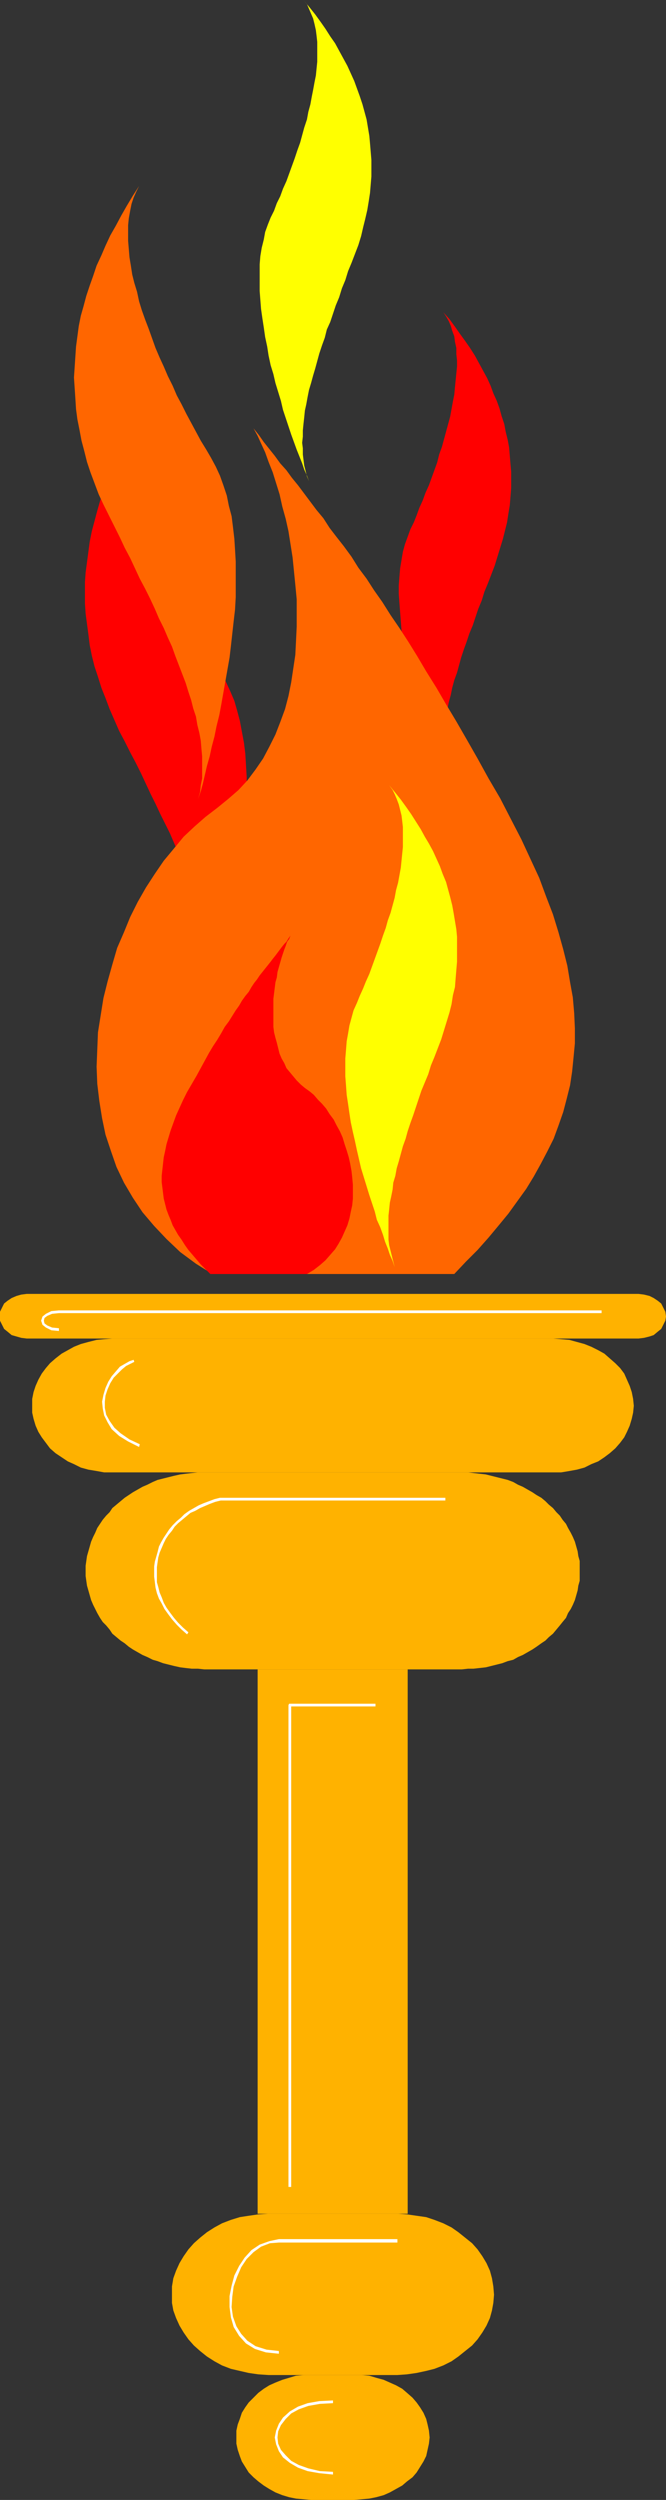 <?xml version="1.0" encoding="UTF-8" standalone="no"?>
<svg
   version="1.0"
   width="41.537mm"
   height="155.711mm"
   id="svg23"
   sodipodi:docname="Torch.wmf"
   xmlns:inkscape="http://www.inkscape.org/namespaces/inkscape"
   xmlns:sodipodi="http://sodipodi.sourceforge.net/DTD/sodipodi-0.dtd"
   xmlns="http://www.w3.org/2000/svg"
   xmlns:svg="http://www.w3.org/2000/svg">
  <rect width="100%" height="100%" fill="#333333" stroke="none"/>
  <sodipodi:namedview
     id="namedview23"
     pagecolor="#ffffff"
     bordercolor="#000000"
     borderopacity="0.25"
     inkscape:showpageshadow="2"
     inkscape:pageopacity="0.0"
     inkscape:pagecheckerboard="0"
     inkscape:deskcolor="#d1d1d1"
     inkscape:document-units="mm" />
  <defs
     id="defs1">
    <pattern
       id="WMFhbasepattern"
       patternUnits="userSpaceOnUse"
       width="6"
       height="6"
       x="0"
       y="0" />
  </defs>
  <path
     style="fill:#ff0000;fill-opacity:1;fill-rule:evenodd;stroke:none"
     d="m 49.261,238.832 0.485,-1.778 0.646,-1.939 0.485,-1.939 0.485,-2.101 0.646,-2.262 0.485,-2.424 0.646,-2.262 0.485,-2.585 0.646,-2.585 0.485,-2.585 0.485,-2.585 0.485,-2.747 0.485,-2.747 0.485,-2.909 0.323,-2.747 0.323,-2.747 0.323,-2.909 0.162,-2.909 0.162,-2.747 0.162,-2.909 v -2.747 -2.747 l -0.162,-2.747 -0.162,-2.747 -0.323,-2.585 -0.485,-2.585 -0.485,-2.585 -0.646,-2.424 -0.646,-2.262 -0.969,-2.262 -0.969,-2.101 -0.969,-2.101 -1.292,-2.101 -1.131,-1.939 -1.131,-2.101 -1.131,-2.101 -1.131,-2.262 -1.131,-2.101 -1.131,-2.262 -1.131,-2.262 -0.969,-2.101 -0.969,-2.262 -0.969,-2.262 -0.969,-2.262 -0.808,-2.101 -0.969,-2.262 -0.808,-2.262 -0.646,-2.101 -0.646,-2.262 -0.646,-2.101 -0.485,-2.101 -0.485,-2.101 -0.323,-1.939 -0.323,-2.101 -0.323,-1.939 v -1.778 -1.939 -1.778 l 0.162,-1.778 0.323,-1.616 0.323,-1.616 0.485,-1.454 0.646,-1.454 0.646,-1.454 -1.454,2.424 -1.454,2.262 -1.292,2.424 -1.454,2.262 -1.131,2.424 -1.131,2.262 -1.131,2.424 -0.969,2.262 -0.969,2.424 -0.808,2.424 -0.646,2.262 -0.646,2.424 -0.646,2.424 -0.485,2.424 -0.323,2.424 -0.323,2.424 -0.323,2.424 -0.162,2.262 v 2.585 2.424 l 0.162,2.424 0.323,2.424 0.323,2.424 0.323,2.585 0.485,2.424 0.646,2.585 0.808,2.424 0.808,2.585 0.969,2.424 0.969,2.585 1.131,2.585 1.131,2.585 1.292,2.424 1.292,2.585 1.292,2.424 1.292,2.585 1.131,2.424 1.131,2.424 1.131,2.262 1.131,2.424 1.131,2.262 1.131,2.262 0.969,2.262 0.969,2.262 0.969,2.262 0.969,2.101 0.808,2.101 0.808,2.101 0.646,2.101 0.808,2.101 0.646,1.939 0.485,2.101 0.485,1.939 0.485,1.939 0.323,1.778 0.323,1.939 0.323,1.778 0.162,1.778 v 1.778 1.778 1.778 l -0.323,1.616 -0.162,1.616 z"
     id="path1" />
  <path
     style="fill:#ff0000;fill-opacity:1;fill-rule:evenodd;stroke:none"
     d="m 105.791,186.799 -0.646,-1.293 -0.485,-1.454 -0.646,-1.616 -0.485,-1.616 -0.646,-1.616 -0.646,-1.778 -0.646,-1.778 -0.646,-1.939 -0.646,-1.939 -0.646,-1.939 -0.646,-1.939 -0.646,-2.101 -0.485,-2.101 -0.646,-2.262 -0.485,-2.101 -0.485,-2.101 -0.485,-2.262 -0.323,-2.262 -0.485,-2.101 -0.323,-2.262 -0.162,-2.101 -0.162,-2.101 -0.162,-2.101 -0.162,-2.262 v -1.939 l 0.162,-2.101 0.162,-1.939 0.323,-1.939 0.323,-1.939 0.485,-1.778 0.646,-1.778 0.646,-1.778 0.808,-1.616 0.646,-1.616 0.646,-1.778 0.808,-1.778 0.646,-1.778 0.808,-1.778 0.646,-1.778 0.646,-1.778 0.646,-1.778 0.485,-1.939 0.646,-1.778 0.485,-1.778 0.485,-1.778 0.485,-1.777 0.485,-1.778 0.323,-1.778 0.323,-1.778 0.323,-1.616 0.162,-1.778 0.162,-1.616 0.162,-1.616 0.162,-1.616 v -1.454 l -0.162,-1.454 v -1.454 l -0.323,-1.454 -0.162,-1.293 -0.485,-1.293 -0.323,-1.131 -0.485,-1.131 -0.646,-1.131 -0.646,-0.97 1.454,1.616 1.292,1.778 1.131,1.616 1.292,1.778 1.131,1.616 1.131,1.778 0.969,1.778 0.969,1.778 0.969,1.778 0.808,1.778 0.646,1.778 0.808,1.778 0.646,1.778 0.485,1.778 0.646,1.939 0.323,1.777 0.485,1.939 0.323,1.778 0.162,1.939 0.162,1.939 0.162,1.778 v 1.939 1.939 l -0.162,2.101 -0.162,1.939 -0.323,1.939 -0.323,2.101 -0.485,1.939 -0.485,1.939 -0.646,2.101 -0.646,2.101 -0.646,2.101 -0.808,2.101 -0.808,2.101 -0.808,1.939 -0.646,2.101 -0.808,1.939 -0.646,1.939 -0.646,1.939 -0.808,1.939 -0.646,1.939 -0.646,1.778 -0.646,1.939 -0.485,1.778 -0.485,1.778 -0.646,1.778 -0.485,1.778 -0.323,1.616 -0.485,1.778 -0.323,1.616 -0.323,1.616 -0.323,1.616 -0.162,1.616 -0.162,1.454 -0.162,1.454 -0.162,1.454 v 1.454 1.454 l 0.162,1.293 0.162,1.454 0.162,1.293 0.323,1.293 0.323,1.131 z"
     id="path2" />
  <path
     style="fill:#ffb200;fill-opacity:1;fill-rule:evenodd;stroke:none"
     d="m 150.53,315.103 1.292,-0.162 1.292,-0.323 0.969,-0.323 0.969,-0.808 0.808,-0.646 0.485,-0.97 0.485,-0.97 0.162,-0.97 v 0 l -0.162,-1.131 -0.485,-0.97 -0.485,-0.97 -0.808,-0.646 -0.969,-0.646 -0.969,-0.485 -1.292,-0.323 -1.292,-0.162 H 6.299 l -1.292,0.162 -1.131,0.323 -1.131,0.485 -0.969,0.646 -0.808,0.646 -0.485,0.97 L 0,308.801 v 1.131 0 0.97 l 0.485,0.97 0.485,0.97 0.808,0.646 0.969,0.808 1.131,0.323 1.131,0.323 1.292,0.162 z"
     id="path3" />
  <path
     style="fill:#ffb200;fill-opacity:1;fill-rule:evenodd;stroke:none"
     d="m 130.341,346.613 h 1.938 l 1.938,-0.323 1.777,-0.323 1.777,-0.485 1.615,-0.808 1.615,-0.646 1.454,-0.97 1.292,-0.97 1.292,-1.131 1.131,-1.293 0.969,-1.293 0.646,-1.293 0.646,-1.454 0.485,-1.616 0.323,-1.454 0.162,-1.616 v 0 l -0.162,-1.616 -0.323,-1.616 -0.485,-1.454 -0.646,-1.454 -0.646,-1.454 -0.969,-1.293 -1.131,-1.131 -1.292,-1.131 -1.292,-1.131 -1.454,-0.808 -1.615,-0.808 -1.615,-0.646 -1.777,-0.485 -1.777,-0.485 -1.938,-0.162 -1.938,-0.162 H 26.488 l -1.938,0.162 -1.777,0.162 -1.938,0.485 -1.777,0.485 -1.615,0.646 -1.454,0.808 -1.454,0.808 -1.454,1.131 -1.292,1.131 -0.969,1.131 -0.969,1.293 -0.808,1.454 -0.646,1.454 -0.485,1.454 -0.323,1.616 v 1.616 0 1.616 l 0.323,1.454 0.485,1.616 0.646,1.454 0.808,1.293 0.969,1.293 0.969,1.293 1.292,1.131 1.454,0.97 1.454,0.97 1.454,0.646 1.615,0.808 1.777,0.485 1.938,0.323 1.777,0.323 h 1.938 z"
     id="path4" />
  <path
     style="fill:#ffb200;fill-opacity:1;fill-rule:evenodd;stroke:none"
     d="m 108.859,392.99 1.454,-0.162 h 1.292 l 1.454,-0.162 1.454,-0.162 1.292,-0.323 1.292,-0.323 1.292,-0.323 1.292,-0.485 1.292,-0.323 1.131,-0.646 1.131,-0.485 1.131,-0.646 1.131,-0.646 0.969,-0.646 1.131,-0.808 0.969,-0.646 0.808,-0.808 0.969,-0.808 0.808,-0.97 0.808,-0.97 0.646,-0.808 0.808,-0.97 0.485,-1.131 0.646,-0.97 0.485,-0.97 0.485,-1.131 0.323,-1.131 0.323,-1.131 0.162,-1.131 0.323,-1.131 v -1.131 -1.131 0 -1.293 -1.131 l -0.323,-1.131 -0.162,-1.131 -0.323,-1.131 -0.323,-1.131 -0.485,-1.131 -0.485,-0.97 -0.646,-1.131 -0.485,-0.97 -0.808,-0.97 -0.646,-0.97 -0.808,-0.808 -0.808,-0.97 -0.969,-0.808 -0.808,-0.808 -0.969,-0.808 -1.131,-0.646 -0.969,-0.646 -1.131,-0.646 -1.131,-0.646 -1.131,-0.485 -1.131,-0.646 -1.292,-0.485 -1.292,-0.323 -1.292,-0.323 -1.292,-0.323 -1.292,-0.323 -1.454,-0.162 -1.454,-0.162 -1.292,-0.162 h -1.454 -60.729 -1.454 l -1.454,0.162 -1.454,0.162 -1.292,0.162 -1.454,0.323 -1.292,0.323 -1.292,0.323 -1.292,0.323 -1.131,0.485 -1.292,0.646 -1.131,0.485 -1.131,0.646 -1.131,0.646 -0.969,0.646 -0.969,0.646 -0.969,0.808 -0.969,0.808 -0.969,0.808 -0.646,0.97 -0.808,0.808 -0.808,0.97 -0.646,0.97 -0.646,0.97 -0.485,1.131 -0.485,0.97 -0.485,1.131 -0.323,1.131 -0.323,1.131 -0.323,1.131 -0.162,1.131 -0.162,1.131 v 1.293 0 1.131 l 0.162,1.131 0.162,1.131 0.323,1.131 0.323,1.131 0.323,1.131 0.485,1.131 0.485,0.97 0.485,0.97 0.646,1.131 0.646,0.97 0.808,0.808 0.808,0.97 0.646,0.97 0.969,0.808 0.969,0.808 0.969,0.646 0.969,0.808 0.969,0.646 1.131,0.646 1.131,0.646 1.131,0.485 1.292,0.646 1.131,0.323 1.292,0.485 1.292,0.323 1.292,0.323 1.454,0.323 1.292,0.162 1.454,0.162 h 1.454 l 1.454,0.162 z"
     id="path5" />
  <path
     style="fill:#ffb200;fill-opacity:1;fill-rule:evenodd;stroke:none"
     d="M 96.1,521.131 V 392.99 H 60.729 v 128.142 z"
     id="path6" />
  <path
     style="fill:#ffb200;fill-opacity:1;fill-rule:evenodd;stroke:none"
     d="m 93.677,559.105 2.261,-0.162 2.261,-0.323 2.261,-0.485 1.938,-0.485 2.1,-0.808 1.938,-0.97 1.615,-1.131 1.615,-1.293 1.615,-1.293 1.292,-1.454 1.131,-1.616 0.969,-1.616 0.808,-1.778 0.485,-1.778 0.323,-1.778 0.162,-1.939 v 0 l -0.162,-1.939 -0.323,-1.939 -0.485,-1.778 -0.808,-1.778 -0.969,-1.616 -1.131,-1.616 -1.292,-1.454 -1.615,-1.293 -1.615,-1.293 -1.615,-1.131 -1.938,-0.97 -2.1,-0.808 -1.938,-0.646 -2.261,-0.323 -2.261,-0.323 -2.261,-0.162 h -30.364 l -2.423,0.162 -2.261,0.323 -2.1,0.323 -2.1,0.646 -2.1,0.808 -1.777,0.97 -1.777,1.131 -1.615,1.293 -1.454,1.293 -1.292,1.454 -1.131,1.616 -0.969,1.616 -0.808,1.778 -0.646,1.778 -0.323,1.939 v 1.939 0 1.939 l 0.323,1.778 0.646,1.778 0.808,1.778 0.969,1.616 1.131,1.616 1.292,1.454 1.454,1.293 1.615,1.293 1.777,1.131 1.777,0.97 2.1,0.808 2.1,0.485 2.1,0.485 2.261,0.323 2.423,0.162 z"
     id="path7" />
  <path
     style="fill:#ffb200;fill-opacity:1;fill-rule:evenodd;stroke:none"
     d="m 83.502,588.515 1.777,-0.162 1.777,-0.162 1.615,-0.323 1.777,-0.485 1.454,-0.646 1.454,-0.808 1.454,-0.808 1.131,-0.97 1.292,-0.97 0.969,-1.131 0.808,-1.293 0.808,-1.293 0.646,-1.293 0.323,-1.454 0.323,-1.454 0.162,-1.454 v 0 l -0.162,-1.616 -0.323,-1.454 -0.323,-1.293 -0.646,-1.454 -0.808,-1.293 -0.808,-1.131 -0.969,-1.131 -1.292,-1.131 -1.131,-0.97 -1.454,-0.808 -1.454,-0.646 -1.454,-0.646 -1.777,-0.485 -1.615,-0.485 -1.777,-0.162 H 83.502 73.327 71.55 l -1.777,0.162 -1.615,0.485 -1.615,0.485 -1.615,0.646 -1.454,0.646 -1.292,0.808 -1.292,0.97 -1.131,1.131 -1.131,1.131 -0.808,1.131 -0.808,1.293 -0.485,1.454 -0.485,1.293 -0.323,1.454 v 1.616 0 1.454 l 0.323,1.454 0.485,1.454 0.485,1.293 0.808,1.293 0.808,1.293 1.131,1.131 1.131,0.97 1.292,0.97 1.292,0.808 1.454,0.808 1.615,0.646 1.615,0.485 1.615,0.323 1.777,0.162 1.777,0.162 z"
     id="path8" />
  <path
     style="fill:#ffffff;fill-opacity:1;fill-rule:evenodd;stroke:none"
     d="m 32.949,339.988 -2.423,-1.131 -2.1,-1.454 -1.454,-1.293 -1.131,-1.616 -0.808,-1.454 -0.323,-1.616 v -1.454 l 0.162,-1.454 0.485,-1.454 0.646,-1.454 0.808,-1.293 0.969,-0.97 0.969,-0.97 0.969,-0.808 0.969,-0.485 0.969,-0.485 -0.162,-0.485 -0.969,0.323 -1.131,0.646 -1.131,0.646 -0.969,1.131 -0.969,1.131 -0.808,1.293 -0.646,1.454 -0.485,1.616 -0.323,1.616 0.162,1.616 0.323,1.616 0.808,1.616 0.969,1.616 1.777,1.616 2.1,1.293 2.584,1.293 z"
     id="path9" />
  <path
     style="fill:#ffffff;fill-opacity:1;fill-rule:evenodd;stroke:none"
     d="m 52.007,353.238 h -0.162 53.138 v -0.646 H 51.845 v 0 0 l -0.162,0.162 -0.162,0.162 0.162,0.323 h 0.162 z"
     id="path10" />
  <path
     style="fill:#ffffff;fill-opacity:1;fill-rule:evenodd;stroke:none"
     d="m 44.416,384.264 -1.292,-1.131 -1.131,-1.131 -0.969,-1.131 -0.969,-1.293 -0.808,-1.131 -0.646,-1.131 -0.485,-1.293 -0.485,-1.131 -0.323,-1.293 -0.323,-1.131 v -1.293 -1.131 -1.131 l 0.162,-1.131 0.162,-1.131 0.323,-1.131 0.485,-1.131 0.485,-1.131 0.485,-0.97 0.646,-0.97 0.808,-0.97 0.646,-0.97 0.808,-0.808 0.969,-0.808 0.969,-0.808 0.969,-0.808 1.131,-0.485 1.131,-0.646 1.131,-0.485 1.131,-0.485 1.292,-0.485 1.292,-0.323 -0.162,-0.646 -1.292,0.323 -1.292,0.485 -1.292,0.485 -1.131,0.485 -1.131,0.646 -1.131,0.646 -1.131,0.808 -0.808,0.808 -0.969,0.808 -0.969,0.97 -0.808,0.97 -0.646,0.97 -0.646,0.97 -0.646,1.131 -0.485,0.97 -0.323,1.293 -0.323,1.131 -0.323,1.131 -0.162,1.131 v 1.293 1.131 l 0.162,1.293 0.162,1.293 0.323,1.293 0.485,1.293 0.646,1.131 0.646,1.293 0.808,1.131 0.969,1.293 1.131,1.293 1.131,1.131 1.292,1.131 z"
     id="path11" />
  <path
     style="fill:#ffffff;fill-opacity:1;fill-rule:evenodd;stroke:none"
     d="m 68.643,401.392 -0.323,0.323 h 20.189 v -0.646 H 68.32 l -0.323,0.323 0.323,-0.323 h -0.162 l -0.162,0.323 0.162,0.162 0.162,0.162 z"
     id="path12" />
  <path
     style="fill:#ffffff;fill-opacity:1;fill-rule:evenodd;stroke:none"
     d="M 68.32,514.829 H 68.643 V 401.392 H 67.997 V 514.829 Z"
     id="path13" />
  <path
     style="fill:#ffffff;fill-opacity:1;fill-rule:evenodd;stroke:none"
     d="m 65.736,527.918 v 0 h 27.942 v -0.808 H 65.736 v 0 0 l -0.162,0.162 -0.162,0.323 0.162,0.162 z"
     id="path14" />
  <path
     style="fill:#ffffff;fill-opacity:1;fill-rule:evenodd;stroke:none"
     d="m 65.736,553.45 -2.907,-0.323 -2.584,-0.808 -1.938,-1.293 -1.454,-1.616 -1.131,-1.778 -0.808,-2.262 -0.323,-2.262 0.162,-2.424 0.323,-2.424 0.808,-2.262 0.969,-2.262 1.292,-1.939 1.615,-1.616 1.777,-1.293 2.1,-0.808 2.1,-0.162 v -0.808 l -2.261,0.485 -2.261,0.808 -1.938,1.293 -1.615,1.778 -1.292,1.939 -1.131,2.262 -0.646,2.424 -0.485,2.424 v 2.585 l 0.323,2.424 0.646,2.262 1.292,2.101 1.615,1.778 2.1,1.293 2.584,0.808 3.069,0.323 z"
     id="path15" />
  <path
     style="fill:#ffffff;fill-opacity:1;fill-rule:evenodd;stroke:none"
     d="m 78.495,581.89 -3.069,-0.162 -2.746,-0.646 -2.261,-0.808 -1.777,-0.97 -1.292,-1.293 -1.131,-1.293 -0.646,-1.454 -0.162,-1.454 0.162,-1.454 0.646,-1.454 1.131,-1.454 1.292,-1.293 1.777,-0.97 2.261,-0.808 2.746,-0.485 3.069,-0.162 v -0.646 l -3.23,0.162 -2.746,0.485 -2.261,0.808 -1.938,1.131 -1.615,1.454 -0.969,1.454 -0.646,1.616 -0.323,1.616 0.323,1.616 0.646,1.616 0.969,1.454 1.615,1.293 1.938,1.131 2.261,0.808 2.746,0.485 3.23,0.323 z"
     id="path16" />
  <path
     style="fill:#ffffff;fill-opacity:1;fill-rule:evenodd;stroke:none"
     d="m 13.89,309.124 v 0 h 127.918 v -0.646 H 13.89 v 0 0 l -0.323,0.162 v 0.162 0.162 z"
     id="path17" />
  <path
     style="fill:#ffffff;fill-opacity:1;fill-rule:evenodd;stroke:none"
     d="m 13.89,312.679 -1.615,-0.162 -1.131,-0.485 -0.646,-0.485 -0.162,-0.646 0.162,-0.646 0.646,-0.485 1.131,-0.485 1.615,-0.162 v -0.646 l -1.777,0.162 -1.292,0.646 -0.808,0.646 -0.323,0.97 0.323,0.97 0.808,0.646 1.292,0.646 1.777,0.162 z"
     id="path18" />
  <path
     style="fill:#ff6600;fill-opacity:1;fill-rule:evenodd;stroke:none"
     d="m 59.76,100.833 0.969,1.778 0.808,1.778 0.969,2.101 0.808,2.262 0.969,2.424 0.808,2.585 0.808,2.585 0.646,2.909 0.808,2.909 0.646,2.909 0.485,3.07 0.485,3.07 0.323,3.232 0.323,3.232 0.323,3.393 v 3.232 3.232 l -0.162,3.393 -0.162,3.232 -0.485,3.232 -0.485,3.232 -0.646,3.232 -0.808,3.07 -1.131,3.07 -1.131,2.909 -1.454,2.909 -1.454,2.747 -1.777,2.585 -1.938,2.585 -2.1,2.262 -2.423,2.101 -2.584,2.101 -2.746,2.101 -2.584,2.262 -2.584,2.424 -2.261,2.747 -2.423,2.909 -2.1,3.07 -2.1,3.232 -1.938,3.393 -1.777,3.555 -1.454,3.555 -1.615,3.717 -1.131,3.878 -1.131,4.04 -0.969,3.878 -0.646,4.04 -0.646,4.04 -0.162,4.04 -0.162,4.04 0.162,4.04 0.485,4.04 0.646,4.04 0.808,3.878 1.292,3.878 1.292,3.717 1.777,3.717 2.1,3.555 2.261,3.393 2.746,3.232 2.907,3.07 3.23,3.07 3.715,2.747 3.876,2.424 h 57.014 l 2.746,-2.909 2.746,-2.747 2.584,-2.909 2.423,-2.909 2.261,-2.747 2.1,-2.909 2.1,-2.909 1.777,-2.909 1.615,-2.909 1.615,-3.07 1.454,-2.909 1.131,-3.07 1.131,-3.232 0.808,-3.07 0.808,-3.232 0.485,-3.232 0.323,-3.232 0.323,-3.393 v -3.555 l -0.162,-3.555 -0.323,-3.717 -0.646,-3.555 -0.646,-3.878 -0.969,-3.878 -1.131,-4.04 -1.292,-4.201 -1.615,-4.201 -1.615,-4.363 -2.1,-4.525 -2.1,-4.525 -2.423,-4.686 -2.584,-5.009 -2.746,-4.686 -2.584,-4.686 -2.584,-4.525 -2.423,-4.201 -2.423,-4.04 -2.261,-3.878 -2.423,-3.878 -2.1,-3.555 -2.1,-3.393 -2.1,-3.232 -2.1,-3.07 -1.938,-3.07 -1.938,-2.747 -1.777,-2.747 -1.938,-2.585 -1.615,-2.585 -1.777,-2.424 -1.777,-2.262 -1.615,-2.101 -1.454,-2.262 -1.615,-1.939 -1.454,-1.939 -1.454,-1.939 -1.454,-1.939 -1.454,-1.778 -1.292,-1.778 -1.454,-1.616 -1.292,-1.778 -1.292,-1.616 -1.292,-1.616 -1.131,-1.616 z"
     id="path19" />
  <path
     style="fill:#ffff00;fill-opacity:1;fill-rule:evenodd;stroke:none"
     d="m 72.842,113.275 -0.485,-1.293 -0.646,-1.454 -0.485,-1.454 -0.646,-1.616 -0.646,-1.616 -0.646,-1.778 -0.646,-1.778 -0.646,-1.939 -0.646,-1.939 -0.646,-1.939 -0.485,-2.101 -0.646,-2.101 -0.646,-2.101 -0.485,-2.101 -0.646,-2.101 -0.485,-2.262 -0.323,-2.101 -0.485,-2.262 -0.323,-2.262 -0.323,-2.101 -0.323,-2.262 -0.162,-2.101 -0.162,-2.101 V 66.414 64.313 62.213 l 0.162,-1.939 0.323,-1.939 0.485,-1.939 0.323,-1.778 0.646,-1.778 0.646,-1.616 0.808,-1.616 0.646,-1.778 0.808,-1.616 0.646,-1.778 0.808,-1.778 0.646,-1.778 0.646,-1.778 0.646,-1.778 0.646,-1.939 0.646,-1.778 0.485,-1.778 0.485,-1.778 0.646,-1.939 0.323,-1.778 0.485,-1.778 0.323,-1.778 0.323,-1.616 0.323,-1.778 0.323,-1.616 0.162,-1.616 0.162,-1.616 V 12.927 11.311 9.857 L 74.619,8.403 74.457,7.11 74.134,5.656 73.811,4.363 73.327,3.232 72.842,2.101 72.358,0.97 71.55,0 l 1.454,1.778 1.292,1.616 1.292,1.778 1.131,1.616 1.131,1.778 1.131,1.616 0.969,1.778 0.969,1.778 0.969,1.778 0.808,1.778 0.808,1.778 0.646,1.778 0.646,1.778 0.646,1.939 0.485,1.778 0.485,1.778 0.323,1.939 0.323,1.939 0.162,1.778 0.162,1.939 0.162,1.939 v 1.939 1.939 l -0.162,1.939 -0.162,1.939 -0.323,2.101 -0.323,1.939 -0.485,2.101 -0.485,1.939 -0.485,2.101 -0.646,2.101 -0.808,2.101 -0.808,2.101 -0.808,1.939 -0.646,2.101 -0.808,1.939 -0.646,2.101 -0.808,1.939 -0.646,1.939 -0.646,1.939 -0.808,1.778 -0.485,1.939 -0.646,1.778 -0.646,1.939 -0.485,1.778 -0.485,1.778 -0.485,1.616 -0.485,1.778 -0.485,1.616 -0.323,1.616 -0.323,1.778 -0.323,1.454 -0.162,1.616 -0.162,1.454 -0.162,1.616 v 1.454 l -0.162,1.454 0.162,1.293 v 1.454 l 0.162,1.293 0.162,1.293 0.323,1.293 0.323,1.293 z"
     id="path20" />
  <path
     style="fill:#ff6600;fill-opacity:1;fill-rule:evenodd;stroke:none"
     d="m 46.677,188.092 0.646,-1.778 0.485,-1.778 0.485,-2.101 0.485,-2.101 0.646,-2.262 0.485,-2.262 0.646,-2.424 0.485,-2.424 0.646,-2.585 0.485,-2.585 0.485,-2.747 0.485,-2.747 0.485,-2.747 0.485,-2.747 0.323,-2.747 0.323,-2.909 0.323,-2.909 0.323,-2.747 0.162,-2.909 v -2.747 -2.909 -2.747 l -0.162,-2.747 -0.162,-2.585 -0.323,-2.747 -0.323,-2.585 -0.646,-2.424 -0.485,-2.424 -0.808,-2.424 -0.808,-2.262 -0.969,-2.101 -1.131,-2.101 -1.131,-1.939 -1.292,-2.101 -1.131,-2.101 -1.131,-2.101 -1.131,-2.101 -1.131,-2.262 -1.131,-2.101 -0.969,-2.262 -1.131,-2.262 -0.969,-2.262 -0.969,-2.101 -0.969,-2.262 -0.808,-2.262 -0.808,-2.262 -0.808,-2.101 -0.808,-2.262 -0.646,-2.101 -0.485,-2.262 -0.646,-2.101 -0.485,-1.939 -0.323,-2.101 -0.323,-1.939 -0.162,-1.939 -0.162,-1.939 v -1.939 -1.778 l 0.162,-1.616 0.323,-1.778 0.323,-1.616 0.485,-1.454 0.646,-1.454 0.646,-1.293 -1.454,2.262 -1.454,2.424 -1.292,2.262 -1.292,2.424 -1.292,2.262 -1.131,2.424 -0.969,2.262 -1.131,2.424 -0.808,2.424 -0.808,2.262 -0.808,2.424 -0.646,2.424 -0.646,2.262 -0.485,2.424 -0.323,2.424 -0.323,2.424 -0.162,2.424 -0.162,2.424 -0.162,2.424 0.162,2.424 0.162,2.424 0.162,2.585 0.323,2.424 0.485,2.424 0.485,2.585 0.646,2.424 0.646,2.585 0.808,2.424 0.969,2.585 0.969,2.585 1.131,2.424 1.292,2.585 1.292,2.585 1.292,2.585 1.131,2.424 1.292,2.424 1.131,2.424 1.131,2.424 1.292,2.424 1.131,2.262 1.131,2.424 0.969,2.262 1.131,2.262 0.969,2.262 0.969,2.101 0.808,2.262 0.808,2.101 0.808,2.101 0.808,2.101 0.646,2.101 0.646,1.939 0.485,1.939 0.646,1.939 0.323,1.939 0.485,1.939 0.323,1.778 0.162,1.939 0.162,1.778 v 1.778 1.616 1.778 l -0.323,1.616 -0.162,1.616 z"
     id="path21" />
  <path
     style="fill:#ffff00;fill-opacity:1;fill-rule:evenodd;stroke:none"
     d="m 93.031,298.297 -0.485,-1.454 -0.646,-1.454 -0.485,-1.454 -0.646,-1.616 -0.485,-1.616 -0.646,-1.778 -0.808,-1.778 -0.485,-1.939 -0.646,-1.939 -0.646,-1.939 -0.646,-2.101 -0.646,-2.101 -0.646,-2.101 -0.485,-2.101 -0.485,-2.101 -0.485,-2.262 -0.485,-2.101 -0.485,-2.262 -0.323,-2.101 -0.323,-2.262 -0.323,-2.101 -0.162,-2.262 -0.162,-2.101 v -2.101 -2.101 l 0.162,-1.939 0.162,-2.101 0.323,-1.778 0.323,-1.939 0.485,-1.778 0.485,-1.778 0.808,-1.778 0.646,-1.616 0.808,-1.778 0.646,-1.616 0.808,-1.778 0.646,-1.778 0.646,-1.778 0.646,-1.778 0.646,-1.778 0.646,-1.939 0.646,-1.778 0.485,-1.778 0.646,-1.778 0.485,-1.778 0.485,-1.778 0.323,-1.778 0.485,-1.778 0.323,-1.778 0.323,-1.778 0.162,-1.616 0.162,-1.616 0.162,-1.616 v -1.616 -1.616 -1.454 l -0.162,-1.454 -0.162,-1.293 -0.323,-1.293 -0.323,-1.293 -0.485,-1.293 -0.485,-1.131 -0.485,-0.97 -0.808,-1.131 1.454,1.778 1.292,1.616 1.292,1.778 1.131,1.616 1.131,1.778 1.131,1.778 0.969,1.778 0.969,1.616 0.969,1.778 0.808,1.778 0.808,1.778 0.646,1.778 0.808,1.939 0.485,1.778 0.485,1.778 0.485,1.939 0.323,1.778 0.323,1.939 0.323,1.939 0.162,1.778 v 1.939 1.939 1.939 l -0.162,1.939 -0.162,1.939 -0.162,2.101 -0.485,1.939 -0.323,2.101 -0.485,1.939 -0.646,2.101 -0.646,2.101 -0.646,2.101 -0.808,2.101 -0.808,2.101 -0.808,1.939 -0.646,2.101 -0.808,1.939 -0.808,1.939 -0.646,1.939 -0.646,1.939 -0.646,1.939 -0.646,1.778 -0.646,1.939 -0.485,1.778 -0.646,1.778 -0.485,1.778 -0.485,1.778 -0.485,1.616 -0.323,1.778 -0.485,1.616 -0.162,1.616 -0.323,1.616 -0.323,1.454 -0.162,1.616 -0.162,1.454 v 1.454 1.454 1.454 1.293 l 0.162,1.293 0.323,1.293 0.323,1.293 0.323,1.293 z"
     id="path22" />
  <path
     style="fill:#ff0000;fill-opacity:1;fill-rule:evenodd;stroke:none"
     d="m 68.481,220.249 -0.323,0.808 -0.485,0.646 -0.323,0.97 -0.323,0.808 -0.323,0.97 -0.323,0.97 -0.323,1.131 -0.323,1.131 -0.323,1.131 -0.162,1.293 -0.323,1.131 -0.162,1.293 -0.162,1.293 -0.162,1.293 v 1.293 1.293 1.293 1.293 1.454 l 0.162,1.293 0.323,1.293 0.323,1.131 0.323,1.293 0.323,1.293 0.485,1.131 0.646,1.131 0.485,1.131 0.808,0.97 0.808,0.97 0.808,0.97 0.969,0.97 0.969,0.808 1.131,0.808 0.969,0.808 0.969,1.131 0.969,0.97 0.969,1.131 0.808,1.293 0.969,1.293 0.646,1.293 0.808,1.454 0.646,1.454 0.485,1.616 0.485,1.454 0.485,1.616 0.323,1.454 0.323,1.778 0.162,1.454 0.162,1.778 v 1.616 1.616 l -0.162,1.616 -0.323,1.454 -0.323,1.616 -0.485,1.616 -0.646,1.454 -0.646,1.454 -0.808,1.454 -0.808,1.293 -1.131,1.293 -1.131,1.293 -1.292,1.131 -1.454,1.131 -1.615,0.97 H 49.584 l -1.131,-1.131 -1.131,-1.131 -0.969,-1.131 -0.969,-1.131 -0.969,-1.131 -0.808,-1.131 -0.808,-1.293 -0.808,-1.131 -0.646,-1.131 -0.646,-1.131 -0.485,-1.293 -0.485,-1.131 -0.485,-1.293 -0.323,-1.293 -0.323,-1.293 -0.162,-1.293 -0.162,-1.293 -0.162,-1.293 v -1.454 l 0.162,-1.454 0.162,-1.454 0.162,-1.454 0.323,-1.454 0.323,-1.616 0.485,-1.616 0.485,-1.616 0.646,-1.778 0.646,-1.778 0.808,-1.778 0.808,-1.778 0.969,-1.939 1.131,-1.939 1.131,-1.939 0.969,-1.778 0.969,-1.778 0.969,-1.778 0.969,-1.616 0.969,-1.454 0.969,-1.616 0.808,-1.454 0.969,-1.293 0.808,-1.293 0.808,-1.293 0.808,-1.131 0.646,-1.131 0.808,-1.131 0.808,-0.97 0.646,-1.131 0.646,-0.97 0.646,-0.808 0.646,-0.97 0.646,-0.808 0.646,-0.808 0.646,-0.808 0.646,-0.808 0.485,-0.646 0.646,-0.808 0.485,-0.646 0.485,-0.646 0.485,-0.646 0.646,-0.808 0.485,-0.485 0.485,-0.808 z"
     id="path23" />
</svg>
